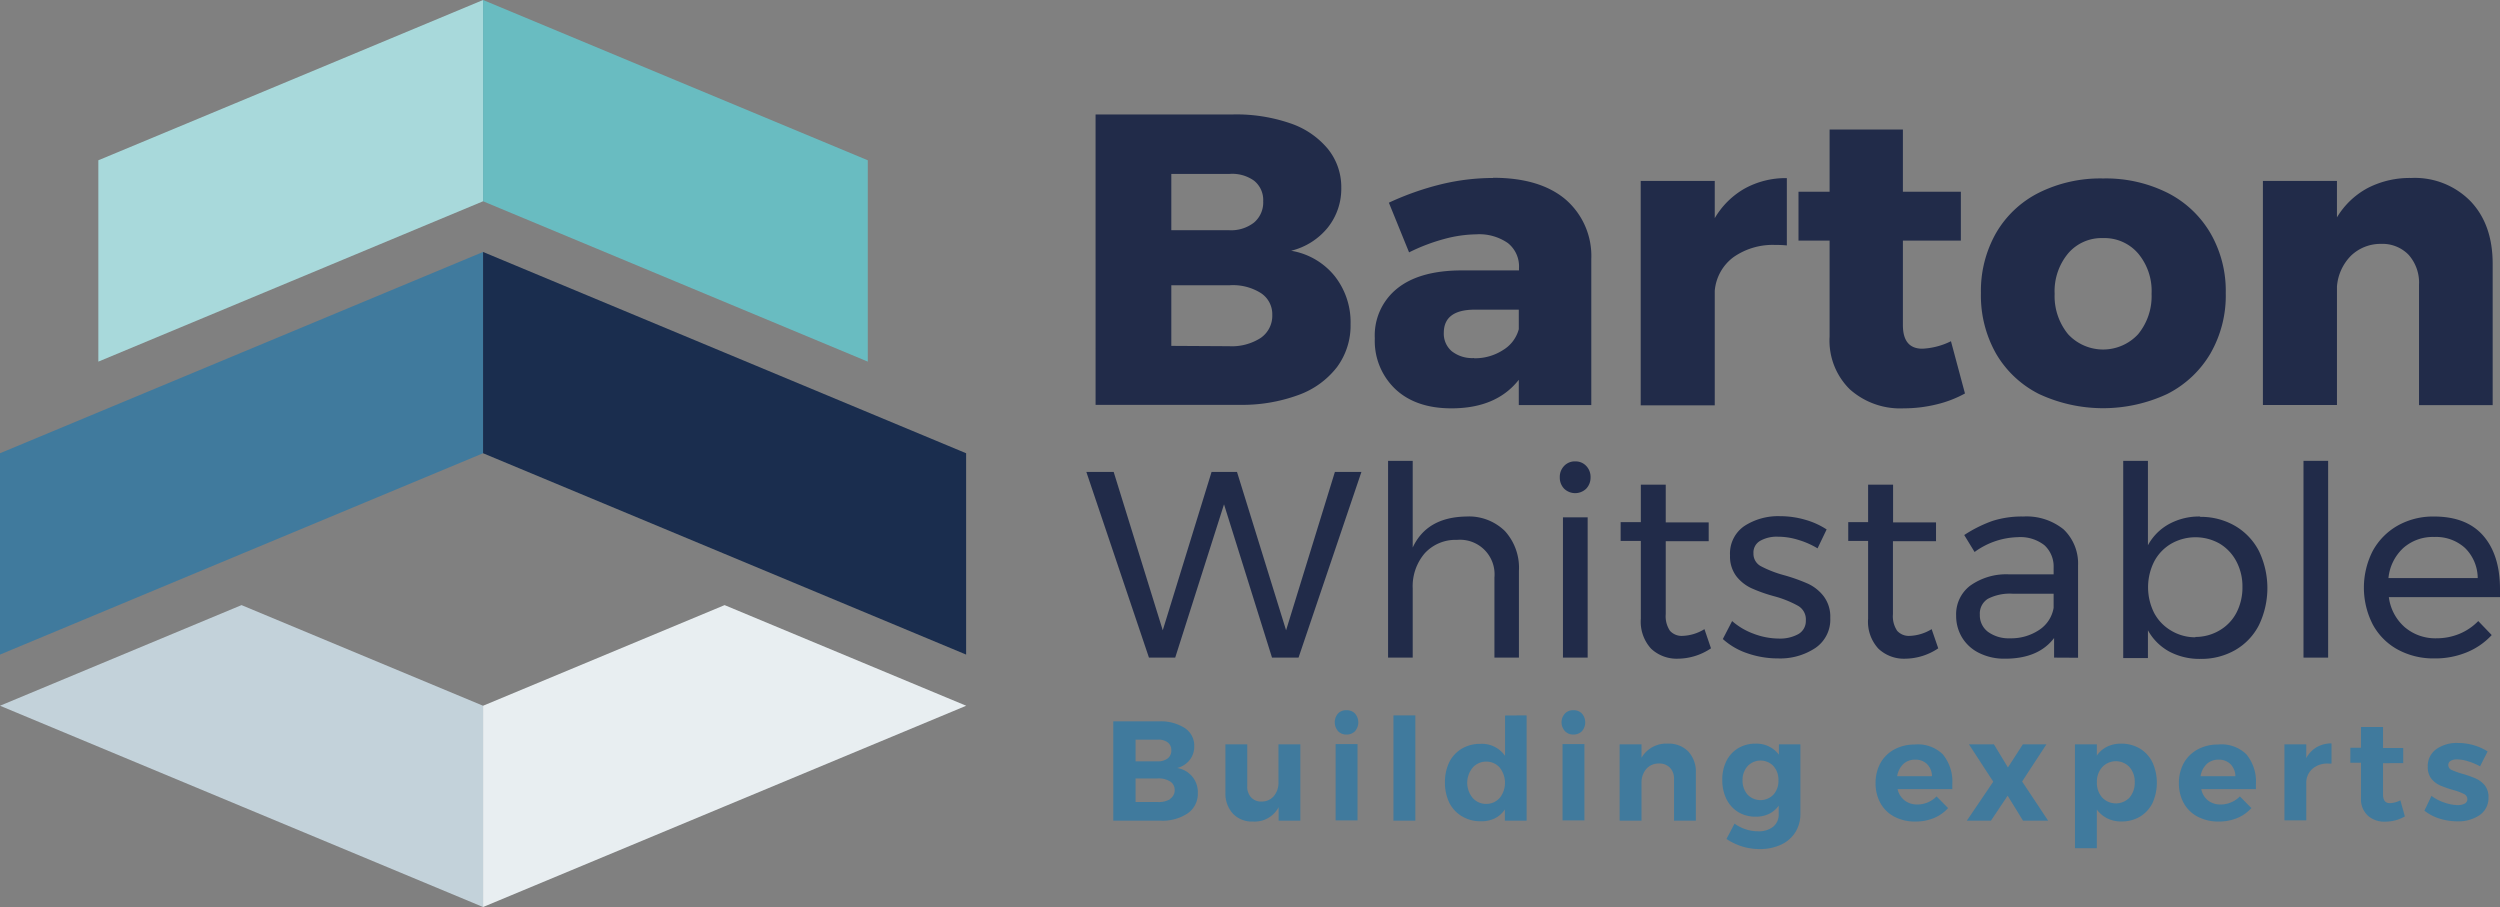 <svg xmlns="http://www.w3.org/2000/svg" id="Layer_1" data-name="Layer 1" viewBox="0 0 371.38 134.74"><rect x="0" y="0" width="371.38" height="134.74" fill="#808080" stroke="none"/><defs><style>.cls-1,.cls-8{fill:#407a9d;}.cls-1,.cls-2,.cls-3,.cls-4,.cls-5,.cls-6{fill-rule:evenodd;}.cls-2{fill:#c3d2da;}.cls-3{fill:#e8eef1;}.cls-4{fill:#a8d9db;}.cls-5{fill:#1a2d4e;}.cls-6{fill:#69bcc1;}.cls-7{fill:#212b49;}</style></defs><polygon class="cls-1" points="71.76 67.33 71.76 37.43 35.88 52.38 0 67.33 0 97.24 35.88 82.28 71.76 67.33"></polygon><polygon class="cls-2" points="71.76 104.84 71.76 134.74 35.88 119.79 0 104.84 35.88 89.89 71.76 104.84"></polygon><polygon class="cls-3" points="71.76 104.84 71.76 134.74 107.64 119.79 143.53 104.84 107.64 89.89 71.76 104.84"></polygon><polygon class="cls-4" points="71.76 29.9 71.76 0 43.19 11.91 14.61 23.81 14.61 53.72 43.19 41.81 71.76 29.9"></polygon><polygon class="cls-5" points="71.76 67.33 71.76 37.43 107.64 52.38 143.52 67.33 143.52 97.24 107.64 82.28 71.76 67.33"></polygon><polygon class="cls-6" points="71.76 29.9 71.76 0 100.34 11.91 128.91 23.81 128.91 53.72 100.34 41.81 71.76 29.9"></polygon><path class="cls-7" d="M182.6,51.43a7.92,7.92,0,0,0,4.68-1.23A4,4,0,0,0,189,46.75a3.74,3.74,0,0,0-1.72-3.23,7.78,7.78,0,0,0-4.68-1.14H174v9Zm0-17.23a5.54,5.54,0,0,0,3.69-1.14,3.91,3.91,0,0,0,1.36-3.17,3.67,3.67,0,0,0-1.36-3.05,5.57,5.57,0,0,0-3.69-1H174V34.2ZM183.22,17a24.56,24.56,0,0,1,8.46,1.32,12.39,12.39,0,0,1,5.57,3.79,9,9,0,0,1,2,5.78,9.24,9.24,0,0,1-2,5.91,10.1,10.1,0,0,1-5.45,3.45A10.53,10.53,0,0,1,198.26,41a11.05,11.05,0,0,1,2.37,7.14,10.38,10.38,0,0,1-2,6.37,12.61,12.61,0,0,1-5.78,4.18,24.3,24.3,0,0,1-8.8,1.45h-21.3V17Z"></path><path class="cls-7" d="M219,53.22A7.66,7.66,0,0,0,223.28,52a5.18,5.18,0,0,0,2.34-3.1V46H219.1q-4.62,0-4.62,3.45a3.41,3.41,0,0,0,1.2,2.74,4.92,4.92,0,0,0,3.29,1m2.83-26.78q6.9,0,10.71,3.17a11.08,11.08,0,0,1,3.88,8.9V60.17H225.62V56.42q-3.33,4.24-10,4.24-5.29,0-8.34-2.86a9.87,9.87,0,0,1-3.05-7.54,8.92,8.92,0,0,1,3.3-7.38q3.28-2.66,9.44-2.71h8.68V39.8A4.42,4.42,0,0,0,224,36.11a7.46,7.46,0,0,0-4.71-1.3,19.15,19.15,0,0,0-4.71.68,28,28,0,0,0-5.26,2l-3-7.38a42,42,0,0,1,7.78-2.74A32.76,32.76,0,0,1,221.8,26.44Z"></path><path class="cls-7" d="M254.73,32.41A12.06,12.06,0,0,1,259.19,28a12.61,12.61,0,0,1,6.25-1.54v10a13.77,13.77,0,0,0-1.66-.07,10.13,10.13,0,0,0-6.28,1.82,6.94,6.94,0,0,0-2.77,5v17h-11V26.88h11Z"></path><path class="cls-7" d="M291.9,58.45a16.79,16.79,0,0,1-4.25,1.63,20.44,20.44,0,0,1-4.86.58,11.23,11.23,0,0,1-8-2.83,10.15,10.15,0,0,1-3-7.82V35.74h-4.62V28.48h4.62V19.24h10.89v9.24h8.61v7.26h-8.61V48.29q0,3.51,2.89,3.51a10.67,10.67,0,0,0,4.25-1.11Z"></path><path class="cls-7" d="M312.39,35.37a6.52,6.52,0,0,0-5.17,2.28,8.78,8.78,0,0,0-2,6,8.93,8.93,0,0,0,2,6,7.09,7.09,0,0,0,10.4,0,8.88,8.88,0,0,0,2-6,8.65,8.65,0,0,0-2-6,6.58,6.58,0,0,0-5.2-2.28m0-8.86a20.5,20.5,0,0,1,9.54,2.12,15.45,15.45,0,0,1,6.4,6,17.1,17.1,0,0,1,2.28,8.89,17.25,17.25,0,0,1-2.28,9,15.58,15.58,0,0,1-6.4,6,22.53,22.53,0,0,1-19.08,0,15.38,15.38,0,0,1-6.37-6,17.53,17.53,0,0,1-2.24-9,17.37,17.37,0,0,1,2.24-8.89,15.25,15.25,0,0,1,6.37-6A20.5,20.5,0,0,1,312.39,26.51Z"></path><path class="cls-7" d="M358.18,26.44A11.57,11.57,0,0,1,367,29.89q3.29,3.45,3.29,9.29v21H359.35V42.32a6.23,6.23,0,0,0-1.54-4.46,5.39,5.39,0,0,0-4.12-1.63A6.32,6.32,0,0,0,349.23,38a7.29,7.29,0,0,0-2.07,4.56v17.6h-11V26.88h11v5.41a11.86,11.86,0,0,1,4.59-4.37,13.61,13.61,0,0,1,6.43-1.48"></path><polygon class="cls-7" points="198.3 70.11 202.24 70.11 192.9 97.69 188.96 97.69 181.83 74.92 174.58 97.69 170.68 97.69 161.38 70.11 165.44 70.11 172.73 93.63 179.98 70.11 183.76 70.11 191.05 93.63 198.3 70.11"></polygon><path class="cls-7" d="M217.8,76.73a7.64,7.64,0,0,1,5.75,2.15,8.11,8.11,0,0,1,2.09,5.93V97.69H222V85.79a5.13,5.13,0,0,0-5.56-5.59,6.2,6.2,0,0,0-4.8,2,7.53,7.53,0,0,0-1.78,5.2V97.69h-3.66V68.46h3.66V81.34q2.1-4.53,8-4.61"></path><path class="cls-7" d="M234,68.54a2.16,2.16,0,0,1,1.63.67,2.33,2.33,0,0,1,.65,1.69,2.37,2.37,0,0,1-.65,1.7,2.36,2.36,0,0,1-3.27,0,2.37,2.37,0,0,1-.65-1.7,2.33,2.33,0,0,1,.65-1.69,2.17,2.17,0,0,1,1.64-.67m-1.82,8.31h3.67V97.69h-3.67Z"></path><path class="cls-7" d="M254.17,96.31a8.93,8.93,0,0,1-4.89,1.54,5.56,5.56,0,0,1-4-1.48,5.93,5.93,0,0,1-1.53-4.47V80.36h-3v-2.8h3V72h3.7v5.6h6.38v2.8h-6.38V91.23a3.85,3.85,0,0,0,.63,2.48,2.33,2.33,0,0,0,1.89.75,6.64,6.64,0,0,0,3.23-1Z"></path><path class="cls-7" d="M270,81.46a12.11,12.11,0,0,0-2.86-1.26,10.07,10.07,0,0,0-3-.47,5,5,0,0,0-2.66.61,2,2,0,0,0-1,1.87,2.09,2.09,0,0,0,1.12,1.91A16.86,16.86,0,0,0,265,85.44a26.45,26.45,0,0,1,3.55,1.26,6.27,6.27,0,0,1,2.34,1.85,5,5,0,0,1,1,3.23,5.09,5.09,0,0,1-2.23,4.49,9.46,9.46,0,0,1-5.53,1.54,13.87,13.87,0,0,1-4.52-.75,10.33,10.33,0,0,1-3.68-2.13l1.38-2.67a10.09,10.09,0,0,0,3.21,1.89,10.73,10.73,0,0,0,3.72.71,5.66,5.66,0,0,0,2.92-.67,2.23,2.23,0,0,0,1.1-2A2.32,2.32,0,0,0,267.11,90a15.67,15.67,0,0,0-3.53-1.42,22.79,22.79,0,0,1-3.4-1.2,6.09,6.09,0,0,1-2.25-1.79,4.85,4.85,0,0,1-.93-3.08,4.94,4.94,0,0,1,2.13-4.37,9.21,9.21,0,0,1,5.32-1.46,13.43,13.43,0,0,1,3.72.53,11.5,11.5,0,0,1,3.18,1.44Z"></path><path class="cls-7" d="M287.93,96.31a8.93,8.93,0,0,1-4.88,1.54,5.52,5.52,0,0,1-4-1.48,5.9,5.9,0,0,1-1.54-4.47V80.36h-2.95v-2.8h2.95V72h3.71v5.6h6.38v2.8H281.2V91.23a3.85,3.85,0,0,0,.63,2.48,2.33,2.33,0,0,0,1.89.75,6.67,6.67,0,0,0,3.23-1Z"></path><path class="cls-7" d="M298.57,94.82a7.48,7.48,0,0,0,4.35-1.24,4.88,4.88,0,0,0,2.15-3.29V88.2H299a7.12,7.12,0,0,0-3.69.75,2.57,2.57,0,0,0-1.2,2.36,3.07,3.07,0,0,0,1.22,2.56,5.23,5.23,0,0,0,3.27.95m6.54,2.87V94.78q-2.33,3.07-7.29,3.07A8.34,8.34,0,0,1,294,97a6.07,6.07,0,0,1-2.52-2.28,6.17,6.17,0,0,1-.89-3.27A5.32,5.32,0,0,1,292.68,87a9.21,9.21,0,0,1,5.77-1.68h6.62v-1A4.29,4.29,0,0,0,303.71,81a5.79,5.79,0,0,0-4-1.2A11.31,11.31,0,0,0,293.33,82l-1.54-2.52A19.64,19.64,0,0,1,296,77.38a14.3,14.3,0,0,1,4.55-.65,8.74,8.74,0,0,1,6,1.91A7,7,0,0,1,308.7,84l0,13.71Z"></path><path class="cls-7" d="M326.15,94.62a7,7,0,0,0,3.61-1A6.51,6.51,0,0,0,332.24,91a8.12,8.12,0,0,0,.88-3.82,7.93,7.93,0,0,0-.9-3.78,6.72,6.72,0,0,0-2.48-2.64,7.28,7.28,0,0,0-7.19,0A6.65,6.65,0,0,0,320,83.43a8.51,8.51,0,0,0,0,7.62,6.66,6.66,0,0,0,2.51,2.62,6.91,6.91,0,0,0,3.6,1m.71-17.89a10.12,10.12,0,0,1,5.2,1.34,9.21,9.21,0,0,1,3.55,3.74,12.68,12.68,0,0,1,0,11,9,9,0,0,1-3.51,3.7,10.11,10.11,0,0,1-5.18,1.32,9.57,9.57,0,0,1-4.65-1.1,8,8,0,0,1-3.15-3.15v4.13h-3.67V68.46h3.67V81a7.84,7.84,0,0,1,3.13-3.15A9.28,9.28,0,0,1,326.86,76.73Z"></path><rect class="cls-7" x="342.19" y="68.46" width="3.66" height="29.23"></rect><path class="cls-7" d="M368.07,85.87a6.32,6.32,0,0,0-1.89-4.47,6.39,6.39,0,0,0-4.57-1.63A6.6,6.6,0,0,0,357,81.42a7,7,0,0,0-2.19,4.45Zm-6.5-9.14q4.85,0,7.33,2.86t2.48,7.94a11.66,11.66,0,0,1,0,1.18H354.87a7.09,7.09,0,0,0,2.35,4.45,7,7,0,0,0,4.71,1.66,8.9,8.9,0,0,0,3.44-.67,8.36,8.36,0,0,0,2.78-1.89l2,2.08a10.37,10.37,0,0,1-3.7,2.56,12.27,12.27,0,0,1-4.81.91,11.09,11.09,0,0,1-5.46-1.32,9.26,9.26,0,0,1-3.7-3.72,12,12,0,0,1,0-10.94,9.65,9.65,0,0,1,3.68-3.74A10.72,10.72,0,0,1,361.57,76.73Z"></path><path class="cls-8" d="M176,108.15a3.13,3.13,0,0,1,1.41,2.7,3.26,3.26,0,0,1-.68,2.05,3.44,3.44,0,0,1-1.87,1.19,3.62,3.62,0,0,1,3.08,3.73,3.53,3.53,0,0,1-1.5,3,6.72,6.72,0,0,1-4.06,1.09h-7V107.16h6.78A6.62,6.62,0,0,1,176,108.15Zm-2.54,4.52a1.46,1.46,0,0,0,.54-1.21,1.4,1.4,0,0,0-.54-1.18,2.24,2.24,0,0,0-1.49-.4h-3.28v3.22H172A2.3,2.3,0,0,0,173.45,112.67Zm.37,6a1.53,1.53,0,0,0,.67-1.32,1.45,1.45,0,0,0-.67-1.26,3.17,3.17,0,0,0-1.86-.45h-3.28v3.5H172A3.24,3.24,0,0,0,173.82,118.72Z"></path><path class="cls-8" d="M193.17,110.57v11.34h-3.23v-2a4,4,0,0,1-3.79,2.13,3.89,3.89,0,0,1-3-1.17,4.42,4.42,0,0,1-1.11-3.17v-7.13h3.24v6.2a2.34,2.34,0,0,0,.57,1.68,2,2,0,0,0,1.56.62,2.34,2.34,0,0,0,1.84-.83,3.08,3.08,0,0,0,.67-2.06v-5.61Z"></path><path class="cls-8" d="M201.29,106a2,2,0,0,1,0,2.62,1.74,1.74,0,0,1-1.28.5,1.65,1.65,0,0,1-1.25-.52,2,2,0,0,1,0-2.6,1.67,1.67,0,0,1,1.25-.5A1.7,1.7,0,0,1,201.29,106Zm-2.88,4.53h3.25v11.34h-3.25Z"></path><path class="cls-8" d="M207,106.27h3.25v15.64H207Z"></path><path class="cls-8" d="M226.78,106.27v15.64h-3.23v-1.66a3.92,3.92,0,0,1-1.51,1.33A4.5,4.5,0,0,1,220,122a5.3,5.3,0,0,1-2.81-.73,4.91,4.91,0,0,1-1.88-2,6.82,6.82,0,0,1-.66-3.06,6.7,6.7,0,0,1,.65-3,4.88,4.88,0,0,1,1.86-2,5.35,5.35,0,0,1,2.76-.71,4.18,4.18,0,0,1,3.66,1.79v-6Zm-4,12.28a3.64,3.64,0,0,0,0-4.53,2.61,2.61,0,0,0-2-.88,2.64,2.64,0,0,0-2,.88,3.54,3.54,0,0,0,0,4.53,2.63,2.63,0,0,0,2,.87A2.6,2.6,0,0,0,222.76,118.55Z"></path><path class="cls-8" d="M235,106a2,2,0,0,1,0,2.62,1.74,1.74,0,0,1-1.28.5,1.65,1.65,0,0,1-1.25-.52,1.94,1.94,0,0,1,0-2.6,1.67,1.67,0,0,1,1.25-.5A1.7,1.7,0,0,1,235,106Zm-2.88,4.53h3.25v11.34h-3.25Z"></path><path class="cls-8" d="M250.79,111.63a4.38,4.38,0,0,1,1.13,3.16v7.12h-3.24v-6.17a2.3,2.3,0,0,0-.61-1.7,2.17,2.17,0,0,0-1.63-.62,2.43,2.43,0,0,0-1.9.83,3.09,3.09,0,0,0-.69,2.08v5.58H240.6V110.57h3.25v2a4.23,4.23,0,0,1,3.92-2.1A4,4,0,0,1,250.79,111.63Z"></path><path class="cls-8" d="M267.45,110.57v10.29a5.05,5.05,0,0,1-.76,2.79,4.94,4.94,0,0,1-2.12,1.83,7.39,7.39,0,0,1-3.17.65,8.88,8.88,0,0,1-2.64-.4,9.15,9.15,0,0,1-2.29-1.1l1.2-2.28a6,6,0,0,0,3.52,1.14,3.4,3.4,0,0,0,2.22-.68,2.31,2.31,0,0,0,.82-1.85v-1.28a3.82,3.82,0,0,1-1.43,1.22,4.51,4.51,0,0,1-2,.42,4.94,4.94,0,0,1-2.58-.68,4.68,4.68,0,0,1-1.75-1.93,6.41,6.41,0,0,1-.62-2.87,6.12,6.12,0,0,1,.62-2.81,4.63,4.63,0,0,1,1.75-1.89,4.94,4.94,0,0,1,2.58-.67,4.25,4.25,0,0,1,2,.43,4.07,4.07,0,0,1,1.46,1.21v-1.54Zm-4,7.47a3,3,0,0,0,.74-2.11,3.05,3.05,0,0,0-.74-2.13,2.65,2.65,0,0,0-3.83,0,3.06,3.06,0,0,0-.76,2.13,3.11,3.11,0,0,0,.74,2.11,2.67,2.67,0,0,0,3.85,0Z"></path><path class="cls-8" d="M288.6,112.05a6.33,6.33,0,0,1,1.42,4.4c0,.34,0,.6,0,.78h-8.13a2.94,2.94,0,0,0,1.05,1.68,3,3,0,0,0,1.88.6,3.92,3.92,0,0,0,1.54-.31,4,4,0,0,0,1.32-.89l1.71,1.73a5.72,5.72,0,0,1-2.1,1.48,7,7,0,0,1-2.75.52,6.54,6.54,0,0,1-3.13-.72,5,5,0,0,1-2.06-2,6.06,6.06,0,0,1-.73-3,6.14,6.14,0,0,1,.74-3,5.21,5.21,0,0,1,2.06-2,6.29,6.29,0,0,1,3-.72A5.28,5.28,0,0,1,288.6,112.05ZM287,115.31a2.58,2.58,0,0,0-.72-1.79,2.42,2.42,0,0,0-1.79-.67,2.48,2.48,0,0,0-1.76.66,3.16,3.16,0,0,0-.9,1.8Z"></path><path class="cls-8" d="M292.49,110.57h3.71l2.08,3.44,2.22-3.44H304l-3.61,5.52,3.86,5.82h-3.73l-2.28-3.71-2.48,3.71h-3.58l3.92-5.79Z"></path><path class="cls-8" d="M317.87,111.19a4.88,4.88,0,0,1,1.88,2.06,7.34,7.34,0,0,1,0,6.06,4.9,4.9,0,0,1-1.84,2,5.28,5.28,0,0,1-2.78.72,4.56,4.56,0,0,1-2.09-.46,4.24,4.24,0,0,1-1.55-1.31V126h-3.25V110.57h3.25v1.67a3.89,3.89,0,0,1,1.53-1.32,4.57,4.57,0,0,1,2.05-.45A5.37,5.37,0,0,1,317.87,111.19Zm-1.52,7.28a3.34,3.34,0,0,0,.77-2.27,3.28,3.28,0,0,0-.77-2.24,2.78,2.78,0,0,0-4.06,0,3.19,3.19,0,0,0-.79,2.24,3.25,3.25,0,0,0,.79,2.28,2.81,2.81,0,0,0,4.06,0Z"></path><path class="cls-8" d="M333.7,112.05a6.33,6.33,0,0,1,1.42,4.4c0,.34,0,.6,0,.78H327a2.94,2.94,0,0,0,1,1.68,3,3,0,0,0,1.88.6,3.84,3.84,0,0,0,1.53-.31,3.94,3.94,0,0,0,1.33-.89l1.71,1.73a5.81,5.81,0,0,1-2.1,1.48,7,7,0,0,1-2.75.52,6.52,6.52,0,0,1-3.13-.72,5,5,0,0,1-2.06-2,6.06,6.06,0,0,1-.73-3,6.14,6.14,0,0,1,.74-3,5.21,5.21,0,0,1,2.06-2,6.29,6.29,0,0,1,3-.72A5.3,5.3,0,0,1,333.7,112.05Zm-1.63,3.26a2.58,2.58,0,0,0-.72-1.79,2.42,2.42,0,0,0-1.79-.67,2.48,2.48,0,0,0-1.76.66,3.16,3.16,0,0,0-.9,1.8Z"></path><path class="cls-8" d="M344.14,111a4.4,4.4,0,0,1,2.21-.57v3l-.5,0a3.34,3.34,0,0,0-2.37.81,2.78,2.78,0,0,0-.88,2.16v5.46h-3.24V110.57h3.24v2.05A4.1,4.1,0,0,1,344.14,111Z"></path><path class="cls-8" d="M357.25,121.28a5.65,5.65,0,0,1-1.4.58,6.28,6.28,0,0,1-1.55.2,3.64,3.64,0,0,1-2.57-.91,3.33,3.33,0,0,1-1-2.59v-5.25h-1.58v-2.23h1.58V108H354v3.12H357v2.25H354V118c0,.87.35,1.31,1,1.31a3.7,3.7,0,0,0,1.58-.42Z"></path><path class="cls-8" d="M366.63,113.09a5.51,5.51,0,0,0-1.62-.28,1.86,1.86,0,0,0-.95.21.68.68,0,0,0-.36.63.79.79,0,0,0,.48.72,11.5,11.5,0,0,0,1.58.57,15.29,15.29,0,0,1,2,.7,3.8,3.8,0,0,1,1.34,1,2.74,2.74,0,0,1,.57,1.81,3.06,3.06,0,0,1-1.29,2.62,5.57,5.57,0,0,1-3.32.94,8.88,8.88,0,0,1-2.68-.41,7.06,7.06,0,0,1-2.23-1.17l1.05-2.2a6.81,6.81,0,0,0,1.93,1,6.31,6.31,0,0,0,2,.37,2.14,2.14,0,0,0,1-.22.73.73,0,0,0,.4-.67.86.86,0,0,0-.5-.76,8.41,8.41,0,0,0-1.59-.59,16.2,16.2,0,0,1-1.93-.67,3.62,3.62,0,0,1-1.32-1,2.8,2.8,0,0,1-.54-1.78,3.06,3.06,0,0,1,1.26-2.62,5.25,5.25,0,0,1,3.2-.92,8.38,8.38,0,0,1,2.32.32,7.76,7.76,0,0,1,2.11.94l-1.12,2.21A9.68,9.68,0,0,0,366.63,113.09Z"></path></svg>